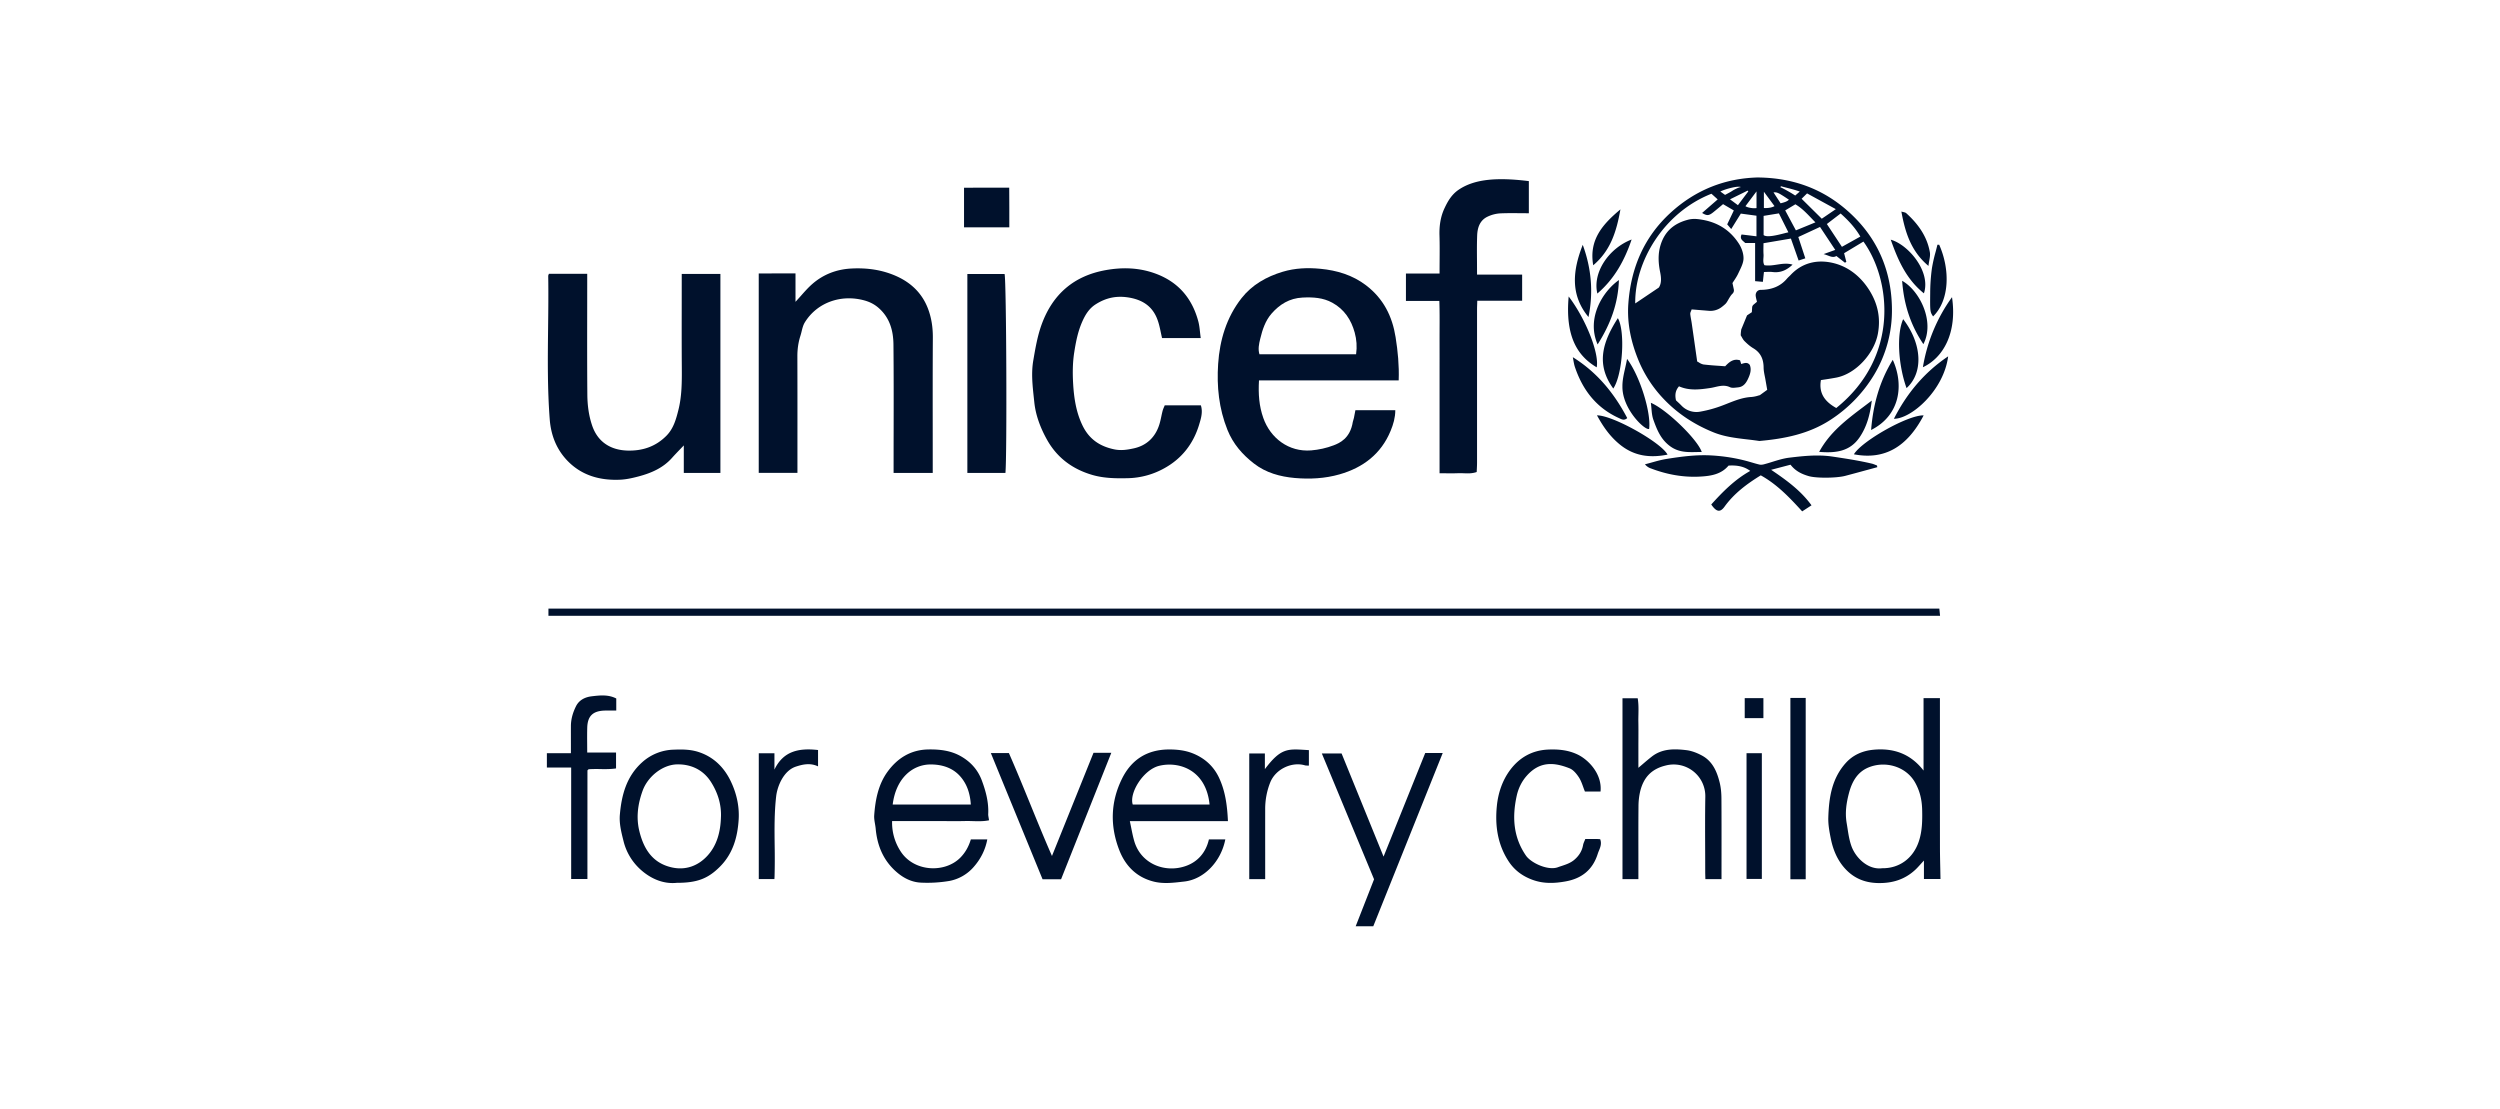 <svg xmlns="http://www.w3.org/2000/svg" fill="none" viewBox="0 0 160 71"><path fill="#00112C" fill-rule="evenodd" d="M118.76 13.985c-1.673-1.714-3.726-2.59-6.198-2.626l.001-.003c-2.127.04-4.037.785-5.65 2.263-1.708 1.566-2.539 3.55-2.7 5.827-.09 1.263.181 2.48.66 3.638a8 8 0 0 0 1.652 2.501c.887.92 1.943 1.598 3.128 2.08.696.284 1.427.37 2.159.456q.396.044.79.102c1.606-.143 3.16-.448 4.544-1.35a8.9 8.9 0 0 0 2.798-2.89 7.97 7.97 0 0 0 1.14-4.23c-.024-2.198-.764-4.17-2.324-5.768m-8.405-1.546-.253-.182h-.001c.365-.18 1.162-.38 1.317-.282-.141.007-.454.176-.532.227-.112.075-.232.139-.351.202l-.131.07zm3.608-.487.015-.038-.001-.001c.017.012.142.044.311.087.273.07.662.17.897.261l-.13.113-.162.141c-.256-.175-.886-.525-.945-.525zm-.458.362.304.467.149.23.052-.013c.165-.043.365-.095.48-.218l-.129-.085a9 9 0 0 0-.349-.225c-.155-.094-.313-.188-.507-.156m-3.572.447-.997.867h-.003c.314.19.431.185.723-.049q.216-.174.421-.347l.199-.167.263.154.426.25-.424.89.257.3.363-.585.252-.404 1.001.135v1.319l-.456-.057-.497-.06c-.114.24.009.347.142.462q.047.04.092.083h.632v2.442l.31.028.187.016.035-.328.033-.303q.088 0 .177-.004c.127-.005.254-.009.379.007.499.061.901-.116 1.276-.474-.338-.102-.665-.052-.991-.001-.269.041-.537.083-.811.038-.084-.146-.073-.306-.062-.466.006-.077.011-.154.006-.23-.011-.152-.008-.304-.006-.47q.003-.115.003-.241l1.755-.298.494 1.406.01-.004q.209-.068.418-.137l-.194-.591-.255-.774.192-.088 1.198-.556.659.993.316.477-.476.171q-.12.043-.268.097c.098.027.186.06.267.09.208.08.369.14.55.032.189.15.369.29.548.43l.088-.056-.061-.237-.081-.316.835-.503.402-.242c1.746 2.419 2.352 7.354-1.739 10.653-.69-.386-1.136-.907-.982-1.787q.144-.023.291-.045.345-.05.693-.115c1.264-.244 2.428-1.555 2.661-2.806.19-1.026-.015-1.934-.543-2.78-.561-.895-1.379-1.549-2.405-1.767-.973-.207-1.919.013-2.645.794q-.045.047-.095.093-.066.061-.125.128c-.442.523-1.023.72-1.689.724h-.002a.31.31 0 0 0-.277.17c-.068.143-.047.228.043.593l-.215.18a.25.25 0 0 0-.094.182l-.019.303-.308.205-.236.574-.119.29c-.016-.005-.048.26-.048.412q.034.056.068.116c.05.09.102.183.175.255.169.168.352.332.556.453.479.285.661.7.665 1.24.002.19.04.379.078.567q.025.12.045.238l.074.425.034.194-.472.342q-.046.01-.111.03a2 2 0 0 1-.428.086c-.545.028-1.039.223-1.531.418q-.16.065-.32.125-.696.266-1.419.394a1.32 1.32 0 0 1-1.222-.402 5 5 0 0 0-.219-.21l-.116-.11c-.074-.328-.051-.622.192-.898.652.29 1.324.21 2.008.107.102-.015.204-.039.307-.063.309-.071.62-.143.949.013.118.056.276.037.425.02l.092-.01c.377-.036.546-.333.673-.626.106-.244.192-.518.077-.808-.142-.187-.321-.13-.505-.073l-.043.013-.076-.236c-.419-.13-.692.106-.952.38l-.384-.028a19 19 0 0 1-1.003-.086.8.8 0 0 1-.281-.122 2 2 0 0 0-.123-.07l-.081-.567c-.089-.632-.178-1.254-.268-1.877q-.017-.116-.039-.232c-.022-.123-.045-.246-.056-.37a.4.4 0 0 1 .044-.167 2 2 0 0 0 .046-.12l1.105.09c.285.024.57-.057.8-.228q.13-.097.244-.202c.079-.074.134-.173.19-.272l.061-.106.014-.021c.055-.091.112-.183.201-.269a.29.29 0 0 0 .083-.274l-.086-.403q.05-.082.109-.17c.092-.14.19-.289.263-.45l.081-.17c.122-.255.247-.517.254-.777.008-.317-.118-.677-.293-.95-.54-.84-1.316-1.352-2.319-1.53-.324-.058-.614-.094-.949-.005-.884.232-1.474.733-1.746 1.613-.179.58-.147 1.159-.029 1.738.074.363.097.713-.084.987l-1.306.88-.204.137c-.036-2.684 1.824-5.819 4.877-7.02l.159.142zm7.95 3.036 1.179-.657c-.336-.575-.768-1.036-1.262-1.476l-.319.243-.562.43zm-3.7-.862c-.423.108-1.102.283-1.312.11v-1.229l.518-.085.461-.075.24.481.367.732a5 5 0 0 0-.274.066m.07-1.47.651-.39h.001c.401.238.705.557 1.01.876q.135.142.272.28l-.499.205-.751.307zm1.188-.607-.138-.137.349-.344 1.739.952.102.056-.554.378-.345.235zm-3.024.459c-.225.038-.582-.033-.708-.122l.317-.424.391-.521zm.472-1.046.679.92c-.175.104-.455.136-.679.122zm-1.96.64-.207-.153v-.002l.836-.413.292-.145.02.026.021.026-.437.58-.227.302z" clip-rule="evenodd"/><path fill="#00112C" d="M92.118 19.261H89.98v-1.754h2.152q0-.391.003-.768v-.012c.004-.562.008-1.107-.008-1.651-.018-.61.062-1.197.32-1.746.214-.457.457-.881.912-1.19 1.068-.724 2.585-.783 4.487-.549v2.057l-.535-.003c-.441-.005-.882-.009-1.322.012a2.2 2.2 0 0 0-.774.204c-.51.235-.66.716-.677 1.22-.02.563-.015 1.128-.01 1.712v.008q.002.38.003.775h2.886v1.669h-2.871l-.007.222a11 11 0 0 0-.008.358v9.776c0 .137-.007.274-.013.412l-.005.09-.004.106c-.293.102-.568.091-.835.08-.116-.004-.23-.008-.343-.004-.259.011-.518.009-.796.006q-.194-.002-.403-.003v-6.447q.002-.918 0-1.838-.001-.442.001-.884v-.011c.003-.612.006-1.228-.015-1.85z"/><path fill="#00112C" fill-rule="evenodd" d="M80.575 24.345c-.05.88.007 1.643.277 2.407.451 1.279 1.621 2.19 3.066 2.073.486-.04.98-.15 1.435-.324.376-.143 1.06-.44 1.227-1.5.058-.164.09-.337.121-.515q.02-.116.045-.233h2.553c0 .475-.128.907-.298 1.318-.61 1.481-1.762 2.356-3.27 2.788-.936.268-1.906.316-2.866.232-.94-.084-1.849-.333-2.612-.926-.739-.573-1.333-1.251-1.694-2.147-.55-1.369-.694-2.787-.598-4.226.101-1.53.536-2.984 1.498-4.21.67-.853 1.592-1.377 2.636-1.69.79-.238 1.604-.267 2.404-.19 1.057.1 2.062.397 2.933 1.062 1.107.846 1.675 1.977 1.887 3.321.142.898.232 1.797.197 2.76zm6.126-3.06c.122.444.157.904.089 1.388h-6.186c-.1-.33-.032-.652.05-.987.14-.584.326-1.155.72-1.609.517-.594 1.148-.991 1.988-1.033.672-.033 1.31.003 1.907.33.766.42 1.207 1.093 1.432 1.91" clip-rule="evenodd"/><path fill="#00112C" d="M57.19 30.268h2.505v-.6l-.001-2.197v-.005c-.002-1.95-.004-3.902.008-5.854.004-.66-.09-1.296-.328-1.902-.367-.93-1.034-1.585-1.943-2.008-.941-.435-1.929-.57-2.953-.516-.931.05-1.767.367-2.468.97-.267.23-.503.496-.748.773q-.17.192-.35.388v-1.819H49.72l-1.161.006v12.758h2.477V27.95q.003-2.571-.004-5.142c-.001-.45.056-.883.193-1.31q.044-.14.078-.286v-.002c.05-.203.1-.405.204-.575.796-1.293 2.348-1.82 3.834-1.402.332.094.625.242.891.475.716.627.94 1.458.949 2.342.018 1.831.015 3.664.012 5.495v.005q-.003 1.07-.003 2.14zM35.126 17.522h2.456v.578l-.002 1.956c-.003 1.739-.005 3.477.01 5.216.006.66.09 1.323.306 1.96.352 1.043 1.168 1.568 2.243 1.604.97.032 1.822-.25 2.513-.949.45-.455.616-1.051.764-1.643.224-.888.226-1.799.22-2.71-.01-1.29-.008-2.582-.006-3.873l.001-1.584v-.544h2.475v12.736h-2.343v-1.763l-.26.272h-.001c-.178.186-.337.351-.49.523-.58.654-1.344.98-2.162 1.195-.376.099-.766.187-1.153.205-1.282.058-2.455-.26-3.37-1.202-.71-.732-1.067-1.643-1.144-2.661-.15-1.951-.127-3.904-.105-5.857.013-1.107.026-2.215.008-3.321 0-.02.007-.04.019-.07l.022-.065zM74.371 21.635h2.474l.002.001a13 13 0 0 1-.045-.373c-.027-.251-.053-.48-.112-.701-.403-1.495-1.303-2.542-2.792-3.072-1.034-.367-2.08-.392-3.142-.2-2.024.366-3.371 1.528-4.08 3.446-.273.743-.405 1.51-.538 2.29l-.006.032c-.138.8-.055 1.575.027 2.346l.034.318c.084.839.386 1.644.803 2.397.648 1.171 1.635 1.901 2.905 2.275.75.22 1.526.228 2.3.21a5 5 0 0 0 2.342-.651c1.097-.612 1.832-1.556 2.199-2.768l.004-.014c.122-.401.244-.802.11-1.228h-2.314q-.023.059-.047.113a2 2 0 0 0-.086.228q-.044.173-.08.348v.002c-.038.18-.077.361-.132.536-.256.815-.82 1.35-1.64 1.526-.396.086-.807.157-1.259.06-.943-.2-1.607-.673-2.02-1.53-.415-.86-.548-1.786-.6-2.717-.035-.648-.03-1.3.073-1.957.105-.676.234-1.334.51-1.96.193-.441.44-.849.864-1.117.637-.405 1.295-.56 2.078-.44.99.155 1.632.629 1.925 1.57.072.229.121.465.171.702q.035.165.072.328M35.1 38.95v.46h89.064l-.036-.352-.011-.108zM64.347 30.267h-2.436V17.538h2.382c.117.408.16 11.722.054 12.73z"/><path fill="#00112C" fill-rule="evenodd" d="M123.107 49.316v-4.634h1.048v2.782q-.002 3.353.002 6.703c0 .469.01.936.021 1.415l.013.676h-1.059v-1.183q-.129.138-.228.25c-.123.135-.222.245-.33.345-.675.623-1.471.866-2.394.845-.866-.02-1.569-.329-2.127-.959-.47-.531-.74-1.18-.878-1.87-.091-.447-.178-.911-.163-1.365.039-1.266.221-2.498 1.124-3.497.473-.523 1.089-.776 1.758-.84 1.265-.122 2.367.237 3.213 1.332m-.305 4.541c-.357 1.067-1.239 1.725-2.341 1.71-.917.12-1.705-.68-1.968-1.413-.135-.375-.194-.76-.253-1.148q-.026-.17-.055-.34c-.112-.665-.013-1.294.148-1.905.183-.695.516-1.344 1.255-1.646 1.073-.44 2.392-.067 2.974.96.312.55.441 1.12.456 1.746.016.692.007 1.37-.216 2.037M78.588 52.553H72.31l.085.415c.058.29.113.566.19.837.413 1.477 1.97 2.096 3.32 1.614.738-.263 1.27-.844 1.465-1.696h1.05c-.28 1.426-1.366 2.548-2.616 2.694l-.1.011c-.621.073-1.238.145-1.842 0-1.091-.266-1.823-.983-2.225-2.012-.602-1.544-.564-3.092.17-4.577.599-1.215 1.6-1.866 2.997-1.873.523-.003 1.034.054 1.51.24.76.297 1.347.814 1.7 1.56.405.86.528 1.778.574 2.787m-1.176-1.061c-.22-2.235-1.97-2.785-3.223-2.48-1.015.247-1.936 1.741-1.693 2.48zM62.254 52.551c.347.01.696.02 1.043-.052h.002l-.027-.162c-.016-.093-.03-.167-.026-.24.036-.75-.15-1.448-.408-2.144-.258-.693-.72-1.198-1.345-1.554-.642-.365-1.35-.447-2.084-.434-1.13.02-1.976.563-2.604 1.423-.593.814-.784 1.794-.855 2.785-.014.18.017.363.048.546.018.105.036.21.046.316.1 1.115.509 2.079 1.383 2.814.44.372.956.618 1.526.64a8.5 8.5 0 0 0 1.799-.107 2.73 2.73 0 0 0 1.567-.9c.44-.501.744-1.09.867-1.76h-1.052c-.14.464-.358.849-.673 1.168-.998 1.008-2.995.918-3.837-.428a3.35 3.35 0 0 1-.529-1.913h3.103q.235 0 .47.002c.365.002.73.004 1.095-.005q.245-.004.49.005m-.831-2.9c.465.507.665 1.134.71 1.84h-5c.212-1.696 1.277-2.569 2.44-2.566.681.002 1.357.19 1.85.726" clip-rule="evenodd"/><path fill="#00112C" d="M105.138 48.9c.19-.163.38-.325.577-.478.662-.518 1.442-.505 2.212-.412.344.041.694.18 1.001.346.679.368.96 1.03 1.133 1.735.08.328.109.676.111 1.015.008 1.138.007 2.277.006 3.415v.002l-.001 1.207v.536h-1.032c-.004-.149-.011-.313-.011-.477q0-.724-.004-1.449v-.001c-.004-1.11-.009-2.22.01-3.33a2.025 2.025 0 0 0-2.532-2.017c-.941.226-1.428.793-1.639 1.666a4.3 4.3 0 0 0-.106.963c-.009 1.01-.008 2.02-.006 3.031v1.613h-1.018V44.688h.974c.06.36.053.71.046 1.056-.003.154-.007.307-.004.46.007.335.005.67.004 1.005v.006l-.002.444v1.48h.001z"/><path fill="#00112C" fill-rule="evenodd" d="M40.934 55.596c.67.628 1.502.998 2.386.905h.002c1.295 0 1.995-.267 2.766-1.046.825-.834 1.118-1.89 1.187-3.014.053-.881-.156-1.743-.545-2.52-.43-.855-1.1-1.506-2.064-1.806-.508-.157-1.02-.157-1.534-.137a3.14 3.14 0 0 0-2.045.818c-.99.895-1.307 2.08-1.416 3.343-.048.554.085 1.091.217 1.621l.024.095a3.6 3.6 0 0 0 1.022 1.74m4.555-5.57c.437.678.688 1.444.652 2.278h-.001c-.027.924-.25 1.81-.887 2.488-.58.62-1.358.917-2.235.728-1.24-.268-1.81-1.165-2.093-2.3-.223-.888-.107-1.756.202-2.61.325-.901 1.267-1.673 2.217-1.689.89-.014 1.659.353 2.145 1.106" clip-rule="evenodd"/><path fill="#00112C" d="M91.214 48.193h1.12l-2.926 7.3-1.519 3.789h-1.126l.813-2.077.364-.931-2.098-5.055-1.245-2.999h1.264l1.547 3.802 1.14 2.801 2.666-6.629M101.434 50.656h1c.115-1.12-.777-2.038-1.468-2.367-.605-.29-1.246-.347-1.905-.316-1.012.05-1.816.511-2.405 1.296-.505.673-.774 1.48-.857 2.31-.126 1.245.042 2.454.746 3.536.374.574.888.957 1.541 1.195.708.258 1.403.229 2.124.098 1.036-.189 1.725-.752 2.043-1.755q.034-.105.079-.209c.092-.226.186-.457.079-.736l-.093-.006a3 3 0 0 0-.164-.007h-.695a2 2 0 0 1-.055.134c-.037.087-.072.169-.087.254-.069.391-.271.698-.566.948-.241.203-.528.298-.82.395q-.115.036-.231.079c-.63.228-1.714-.273-2.043-.752-.815-1.189-.883-2.48-.586-3.827.102-.465.314-.905.627-1.262.848-.969 1.78-.878 2.755-.491.244.096.453.358.604.59.115.181.19.388.267.602q.051.145.11.29M63.415 48.198h1.155c.472 1.075.917 2.163 1.365 3.26.45 1.102.903 2.213 1.391 3.325l1.245-3.092 1.413-3.51h1.139l-3.043 7.66-.172.434h-1.183c-.834-2.036-1.67-4.077-2.52-6.147zM120.146 29.9l-.681.186h-.003q-.685.189-1.371.37c-.556.145-1.846.159-2.341.013-.43-.127-.833-.31-1.156-.728l-1.192.313-.05.013c1.001.678 1.891 1.323 2.585 2.273l-.597.388c-.808-.886-1.595-1.718-2.65-2.306-.861.529-1.696 1.14-2.319 2.003-.275.38-.515.355-.851-.138.735-.815 1.509-1.6 2.495-2.148-.358-.269-.808-.38-1.389-.34-.461.552-1.112.662-1.789.701-1.095.065-2.147-.13-3.167-.516a.84.84 0 0 1-.393-.268q.214-.055.43-.116c.321-.09.643-.18.97-.231.934-.148 1.871-.274 2.823-.223.805.044 1.594.167 2.369.381q.13.037.26.075c.157.046.314.093.474.13.091.02.198.008.291-.016q.27-.072.536-.158c.359-.111.718-.223 1.085-.267.916-.11 1.83-.21 2.771-.069l.02.003c.836.126 1.669.252 2.492.447.078.018.152.049.227.079l.049.02.055.021.005.035.004.02zM39.441 44.705v.771l-.25-.001a9 9 0 0 0-.527.003c-.728.032-1.055.355-1.08 1.077-.01.353-.008.706-.005 1.077v.007q.002.255.003.523h1.845v1.017c-.344.052-.686.047-1.023.042a8 8 0 0 0-.735.011l-.03.03-.006.006-.006.006-.01.01c-.01.01-.02.02-.02.028-.002 2.301-.002 4.603-.002 6.942h-1.04v-7.13H35v-.92h1.538v-.613c0-.388-.002-.76 0-1.133.004-.447.128-.863.328-1.263.208-.415.611-.585.992-.63l.009-.002c.511-.06 1.059-.126 1.573.14zM114.585 56.271h.98V44.668h-.98zM49.564 48.209v1.046c.574-1.206 1.59-1.39 2.791-1.254v1.046c-.498-.232-.961-.134-1.42.017-.782.256-1.185 1.246-1.26 1.898-.122 1.06-.109 2.124-.096 3.186a44 44 0 0 1-.007 1.933l-.004.08-.006.098h-1v-8.051h1.003M83.769 49v-.993l-.001.001-.123-.007-.12-.008h-.001c-1.133-.07-1.573-.097-2.572 1.231v-1.002h-1v8.044h1.02V54.6q-.002-1.41 0-2.82a4.6 4.6 0 0 1 .319-1.695c.353-.891 1.416-1.346 2.225-1.103.048.013.1.014.159.015q.044 0 .094.002M111.778 48.204h.98v8.048h-.98zM61.698 12.013v2.537h2.898v-1.278c-.001-.423-.004-.847-.006-1.26zM102.208 26.582c1.026 0 4.11 1.74 4.514 2.514-1.135.225-2.16.099-3.092-.68-.606-.507-1.029-1.11-1.423-1.834zM123.114 26.585c-1.051 2.008-2.493 2.87-4.464 2.49.509-.854 3.475-2.527 4.464-2.49M108.911 28.927q-.16 0-.318.004c-.593.013-1.166.025-1.71-.376-.597-.44-.84-1.058-1.067-1.69-.081-.225-.102-.471-.125-.727q-.013-.177-.037-.358c.994.41 2.991 2.344 3.257 3.147M119.019 27.98c.456-.675.661-1.425.776-2.344l-.468.354c-1.141.858-2.216 1.667-2.9 2.93 1.052.086 1.968-.018 2.592-.94M100.66 22.86c1.566.974 2.655 2.32 3.483 3.897-.183.166-.332.094-.48.024l-.023-.012-.017-.007-.015-.007c-1.443-.655-2.319-1.798-2.812-3.263-.048-.14-.073-.286-.099-.433q-.017-.1-.037-.2M124.681 22.807c-.275 2.168-2.348 3.999-3.471 3.995.831-1.636 1.958-2.981 3.471-3.995M104.132 22.969c.835 1.114 1.55 3.455 1.412 4.483-.267.112-1.721-1.27-1.709-2.707-.006-.384.08-.77.173-1.18.043-.192.088-.39.124-.596M119.751 27.52c.132-1.647.544-3.12 1.386-4.49.719 1.582.489 3.545-1.386 4.49M100.395 18.974c1.108 1.457 1.969 3.662 1.793 4.535-1.245-.738-2.02-1.99-1.793-4.535M103.25 24.866c-1.172-1.606-.624-3.067.293-4.505.483.832.312 3.61-.293 4.505M121.803 20.426c1.223 1.597 1.297 3.436.216 4.412-.537-1.492-.642-3.465-.216-4.412M123.065 23.503a10.6 10.6 0 0 1 1.864-4.484c.335 2.278-.55 3.867-1.864 4.484M124.107 15.66c.699 1.57.682 3.542-.389 4.591l-.007-.01c-.182-.277-.192-.292-.178-1.488a12 12 0 0 1 .11-1.583 10 10 0 0 1 .236-1.049q.06-.23.117-.46h.111M101.296 15.669c.557 1.518.687 3.053.367 4.621-1.204-1.455-.99-3.029-.367-4.621M123.097 22.026c-.841-1.247-1.254-2.584-1.36-4.055 1.119.626 2.108 2.607 1.36 4.055M102.248 22.044c-.74-1.69.334-3.4 1.362-4.12-.05 1.512-.541 2.823-1.362 4.12M123.13 18.774c-1.121-.9-1.659-2.117-2.122-3.435 1.13.321 2.586 2.047 2.122 3.435M102.231 18.787c-.325-1.364.754-2.909 2.193-3.459-.455 1.343-1.098 2.518-2.193 3.459"/><path fill="#00112C" d="M123.421 17.018c-1.114-.934-1.49-2.14-1.733-3.479q.06.019.119.031c.078.018.149.034.196.077.751.68 1.328 1.475 1.507 2.49.03.17-.002.35-.038.554a5 5 0 0 0-.051.328M101.966 16.978c-.282-1.622.588-2.616 1.741-3.576-.249 1.397-.62 2.63-1.741 3.576M112.858 45.962h-1.196v-1.28h1.196z"/></svg>